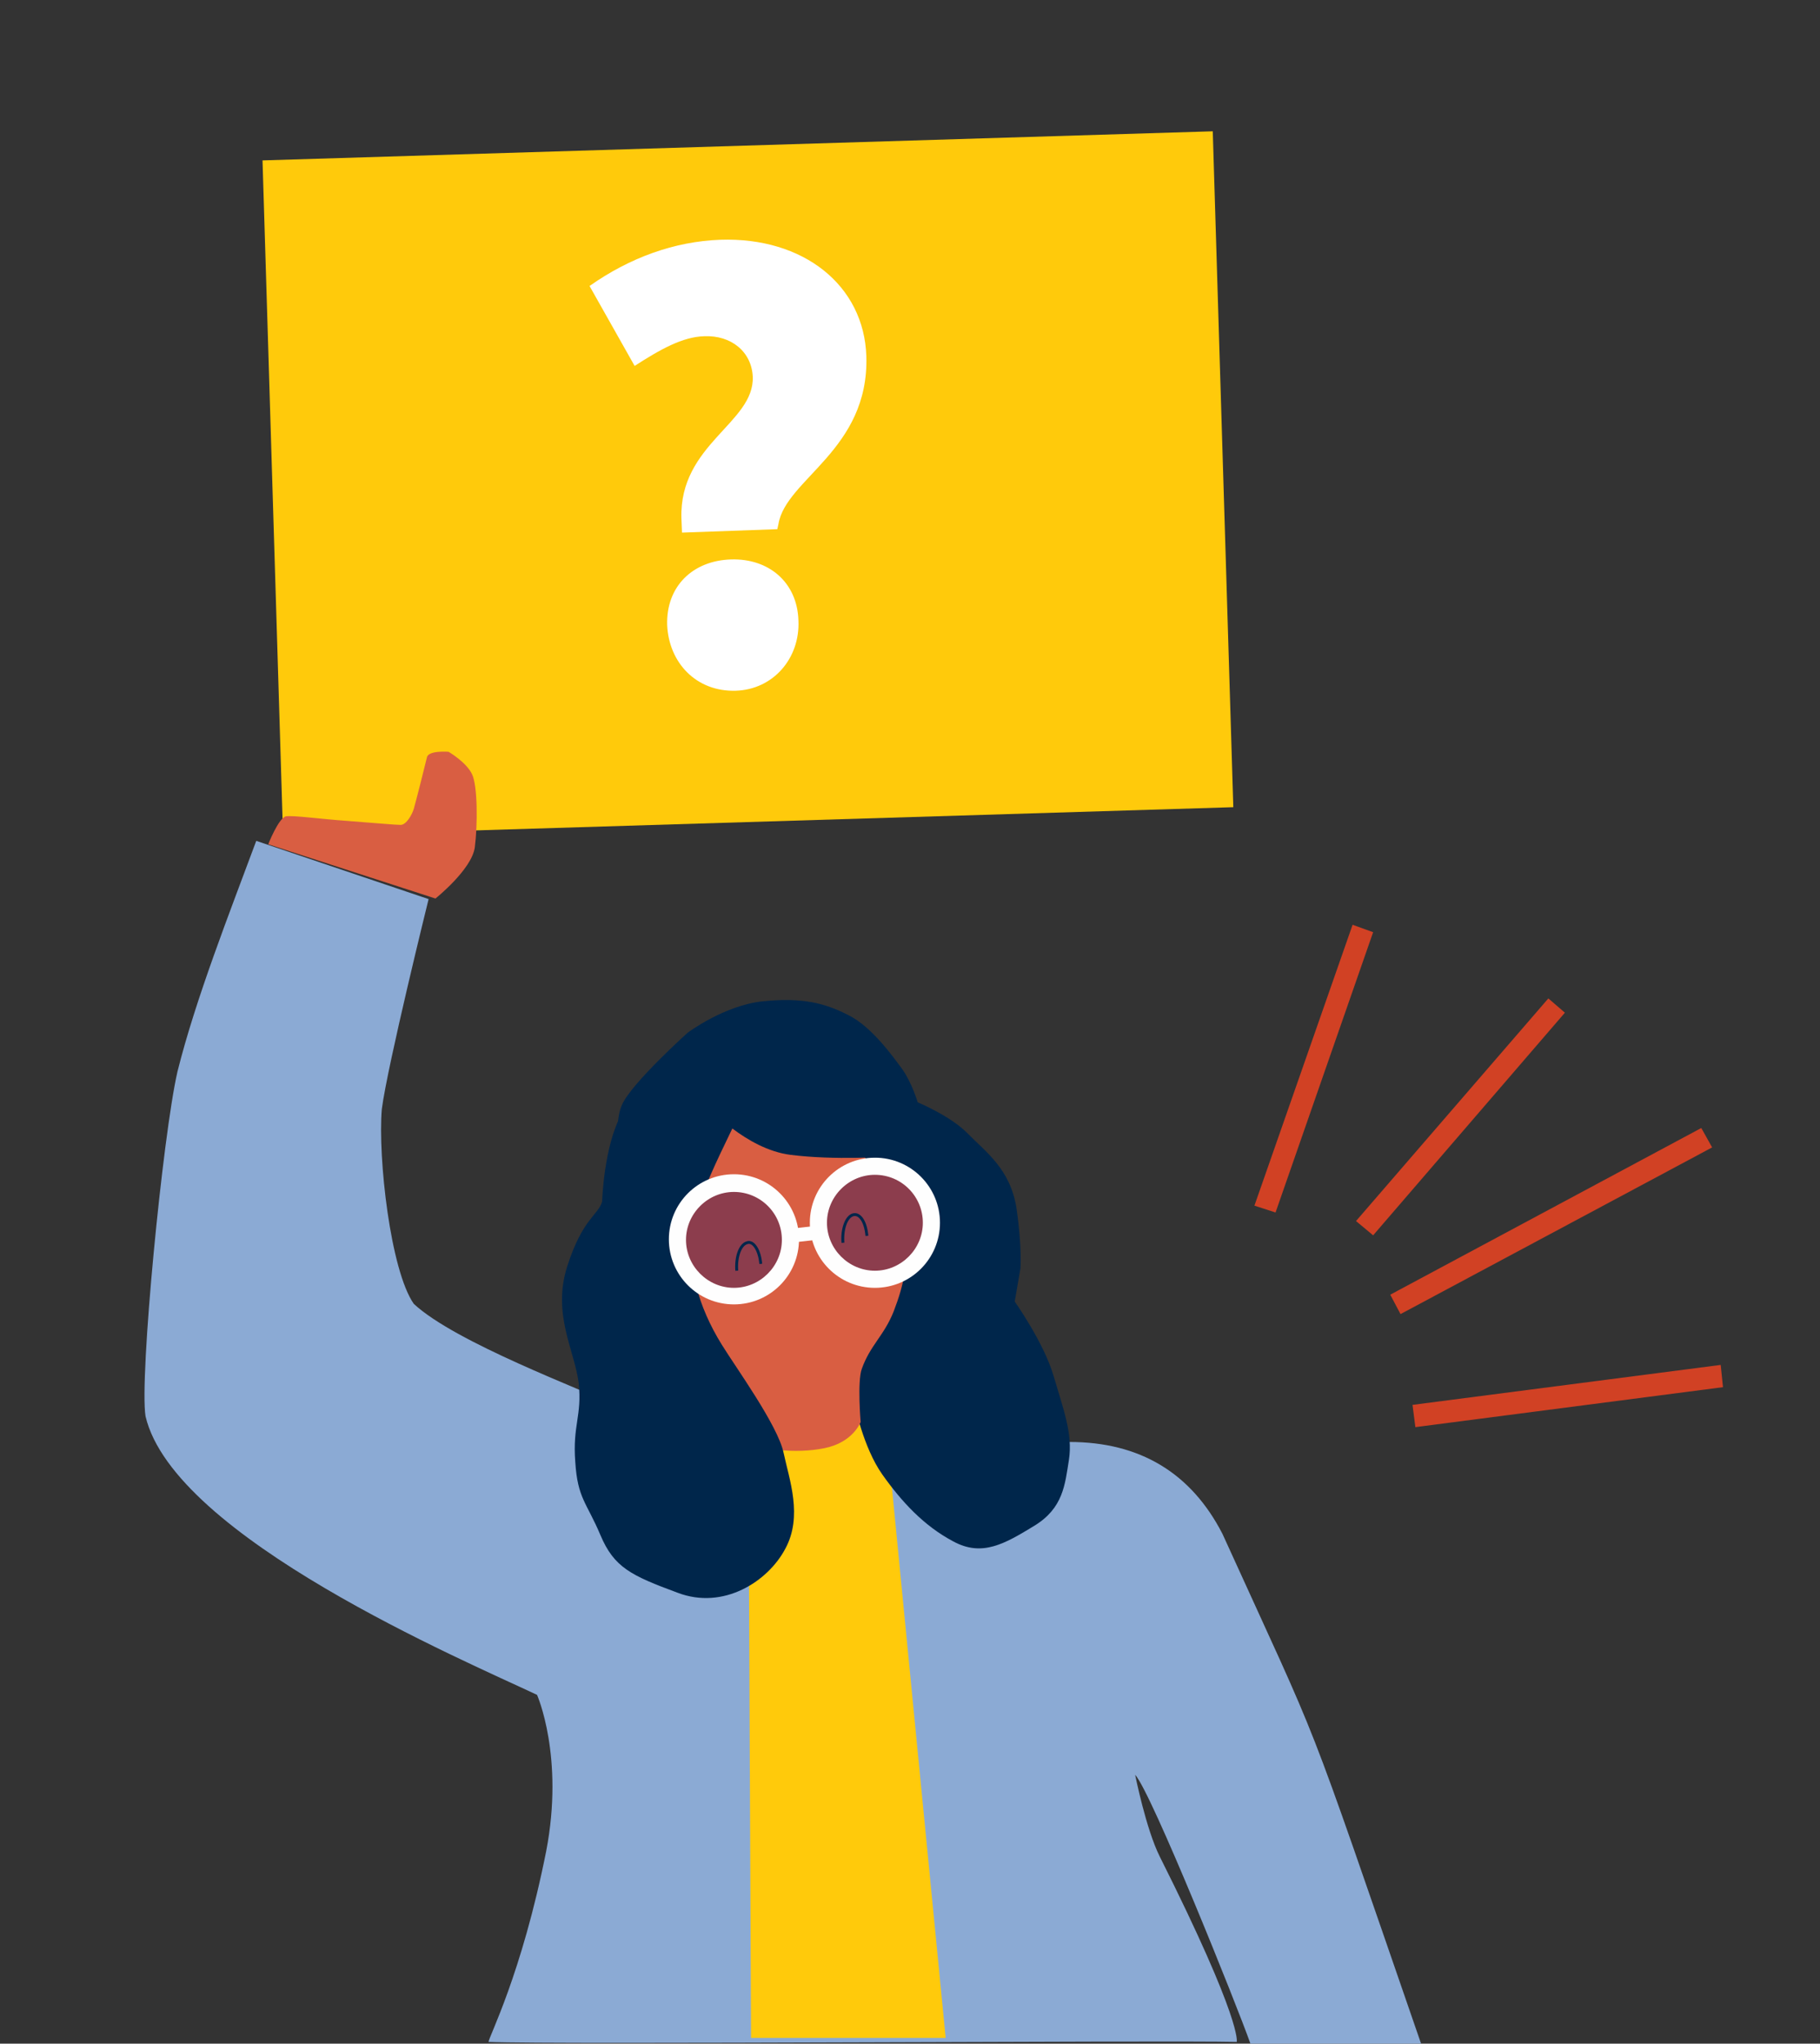 <svg xmlns="http://www.w3.org/2000/svg" id="Layer_1" x="0" y="0" viewBox="0 0 318.9 358" xml:space="preserve"><rect x="0" y="0" width="318.9" height="358" fill="#333333" stroke="none"/><style>.st0{fill:none}.st2,.st3,.st4,.st5,.st6,.st7{fill-rule:evenodd;clip-rule:evenodd;fill:#d14124}.st3,.st4,.st5,.st6,.st7{fill:#ffca0b}.st4,.st5,.st6,.st7{fill:#00264b}.st5,.st6,.st7{fill:#d95e42}.st6,.st7{fill:#8c3d4d}.st7{fill:#fefefe}</style><path d="M219.1 358H249c-21.3-61.6-16.7-49.5-34.8-89.3-5.5-10.7-14.5-16.1-26.8-16.1-18.4 0-38.2-12.3-44.3-11.2-6.1 1-32.8 6.1-35.8 4.6-5-2.5-27.5-10.8-34.8-17.6-4.1-5.9-6.3-25.6-5.6-34.1 1-7.7 8.2-36.8 8.2-36.8l-30.2-10.2c-4.6 12.4-10.6 27.6-13.8 40.4-2.6 11.3-6.7 53.7-5.6 60.4 5 21.2 55.9 42.8 68.6 48.8 0 0 4.8 10.8 1.6 27.4-4.3 21.6-10.1 32.6-10.1 33.4 11.7.5 118.2-.3 131.1 0 0 0 1.1-3.4-13.5-32.5-2.4-4.8-4.3-14.3-4.3-14.3 2.8 3 17.8 40.3 20.2 47.1z" fill-rule="evenodd" clip-rule="evenodd" fill="#8baad4"></path><path id="Fill-540" class="st2" d="M219.8 211.2L237 162l3.6 1.3-17.1 49.1z"></path><path id="Fill-541" class="st2" d="M240.6 216.4l-3-2.5 33.7-39 2.9 2.5z"></path><path id="Fill-542" class="st2" d="M245.4 230.2l-1.8-3.4 54.5-29.2 1.9 3.4z"></path><path id="Fill-543" class="st2" d="M248 250l-.5-3.9 54-7 .4 3.9z"></path><path id="Fill-506" class="st3" d="M131.2 268.4l.4 88.6h34.1l-11-112.6-28.6 5.6z"></path><path id="Fill-507" class="st4" d="M127.6 203.5c-6.3-1.3-12.7-1.1-19.2-.7-.2-3.1-.5-6.9.6-9.3 1.7-3.8 11.5-12.6 11.5-12.6s6.4-4.8 13.2-5.5c6.8-.7 10.8.3 14.9 2.4 4.1 2 7.8 7.2 9.5 9.5 1.7 2.4 2.7 5.8 2.7 5.8s5.8 2.4 8.8 5.5c3 3.1 7.4 6.1 8.5 13 1 6.8.7 10.6.7 10.6l-1 5.8s5.1 7.2 6.8 13c1.7 5.8 3.4 10.2 2.7 14.7-.7 4.4-1 8.5-6.1 11.6-5.1 3.1-9.1 5.5-14.2 2.7-5.1-2.7-9-6.9-12.4-11.7-3.4-4.8-4.9-12.5-4.9-12.5l-9.1-40.2c-6.4-1.7-12.2-5.1-12.2-5.1s-.3 1.1-.8 3"></path><path id="Fill-508" class="st5" d="M148.8 199s9 11.5 9.7 16.9c.7 5.4-.1 9.1-1.9 13.8-1.7 4.3-4.1 5.9-5.6 10.1-.8 2.2-.2 9.3-.2 9.3s-1.3 3.6-6.4 4.6c-5.1 1-10.9.3-14.3-1.4-3.4-1.7-10.3-25.7-11.6-34.1-1.3-8.4 2.4-19.9 5.5-22.6s24.8 3.4 24.8 3.4"></path><path id="Fill-509" class="st6" d="M142.9 214.7c0 5.5 4.4 9.9 9.9 9.9s9.9-4.4 9.9-9.9-4.4-9.9-9.9-9.9c-5.4 0-9.9 4.4-9.9 9.9"></path><path id="Fill-510" class="st7" d="M153.3 225.6c-6.3 0-11.4-5.1-11.4-11.4 0-6.3 5.1-11.4 11.4-11.4 6.3 0 11.4 5.1 11.4 11.4 0 6.3-5.1 11.4-11.4 11.4m0-19.8c-4.6 0-8.4 3.8-8.4 8.4 0 4.6 3.8 8.4 8.4 8.4s8.4-3.8 8.4-8.4c0-4.6-3.7-8.4-8.4-8.4"></path><path id="Fill-511" class="st7" d="M138.5 217.7l-.5-2.4 5.4-.6.5 2.4z"></path><path id="Fill-512" class="st4" d="M101.4 242.3c-.7-5.7-4.7-12.1-2-20.5s5.4-8.9 6.1-11.3c0 0 .3-9.8 3.4-15.3 2.7-4.9 16-4.7 22-3.4-.4 2.5-9 17.1-9.7 24.3-.6 5.7 1 12.6 5.3 19.5 2.4 3.9 9.8 14.1 10.8 18.9 1 4.7 3.4 11.1.3 16.8-3 5.7-10.8 10.8-18.9 7.7-8.1-3-11.1-4.4-13.5-10.1-2.4-5.7-4-6.4-4.4-12.8-.5-6.4 1.2-8.1.6-13.8"></path><path id="Fill-513" class="st6" d="M118.2 216.7c0 5.5 4.4 9.9 9.9 9.9s9.9-4.4 9.9-9.9-4.4-9.9-9.9-9.9-9.9 4.4-9.9 9.9"></path><path id="Fill-514" class="st7" d="M128.6 228.5c-6.3 0-11.4-5.1-11.4-11.4s5.1-11.4 11.4-11.4c6.3 0 11.4 5.1 11.4 11.4s-5.1 11.4-11.4 11.4m0-19.7c-4.6 0-8.4 3.8-8.4 8.4 0 4.6 3.8 8.4 8.4 8.4s8.4-3.8 8.4-8.4c0-4.7-3.8-8.4-8.4-8.4"></path><path id="Fill-515" class="st4" d="M124.1 193.9s6.6 7.4 14.4 8.4 17.2.3 17.2.3l-3.3-9.7-13.4-5.8-14.2 4.2-.7 2.6z"></path><path id="Stroke-517" d="M129.1 222.6c-.2-2.4.6-4.6 1.8-4.9 1.1-.4 2.2 1.3 2.4 3.7m14.4-3.7c-.2-2.4.6-4.6 1.8-4.9s2.2 1.3 2.4 3.7" fill="none" stroke="#00264b" stroke-width=".5" stroke-linejoin="round"></path><path id="Fill-503" class="st3" d="M49.6 146.5l166.5-5.1L212.5 23 46 28.1z"></path><path id="_x3F_" d="M136.2 92.7l.2-.9c1.3-7.9 15.9-13 15.4-29.4-.4-12.4-11-20.9-25.6-20.4-8 .3-15.8 3.1-22.9 8.1l7.9 14c4.5-2.9 8.4-5.1 12.2-5.2 4.7-.2 8.3 2.7 8.5 7.1.3 8.1-12.9 11.8-12.5 24.8l.1 2.5 16.7-.6zm-7.3 28.3c6.6-.2 11.3-5.7 11-12.3-.2-6.7-5.2-10.9-11.8-10.7-6.7.2-11.4 4.7-11.2 11.5.3 6.6 5.1 11.7 12 11.5z" fill="#fff"></path><path id="Fill-516" class="st5" d="M76.3 157.4s6.4-5.1 6.9-9c.5-3.9.5-10.8-.5-12.8-1-2.1-4.1-3.9-4.1-3.9s-3.6-.3-3.8 1c-.3 1.3-2 8-2.3 9-.3 1-1.3 2.8-2.3 2.8-1 0-4.1-.3-9.4-.7-4.4-.3-9.4-1-10.7-.8-1.3.3-3.1 4.9-3.1 4.9l29.3 9.5z"></path></svg>